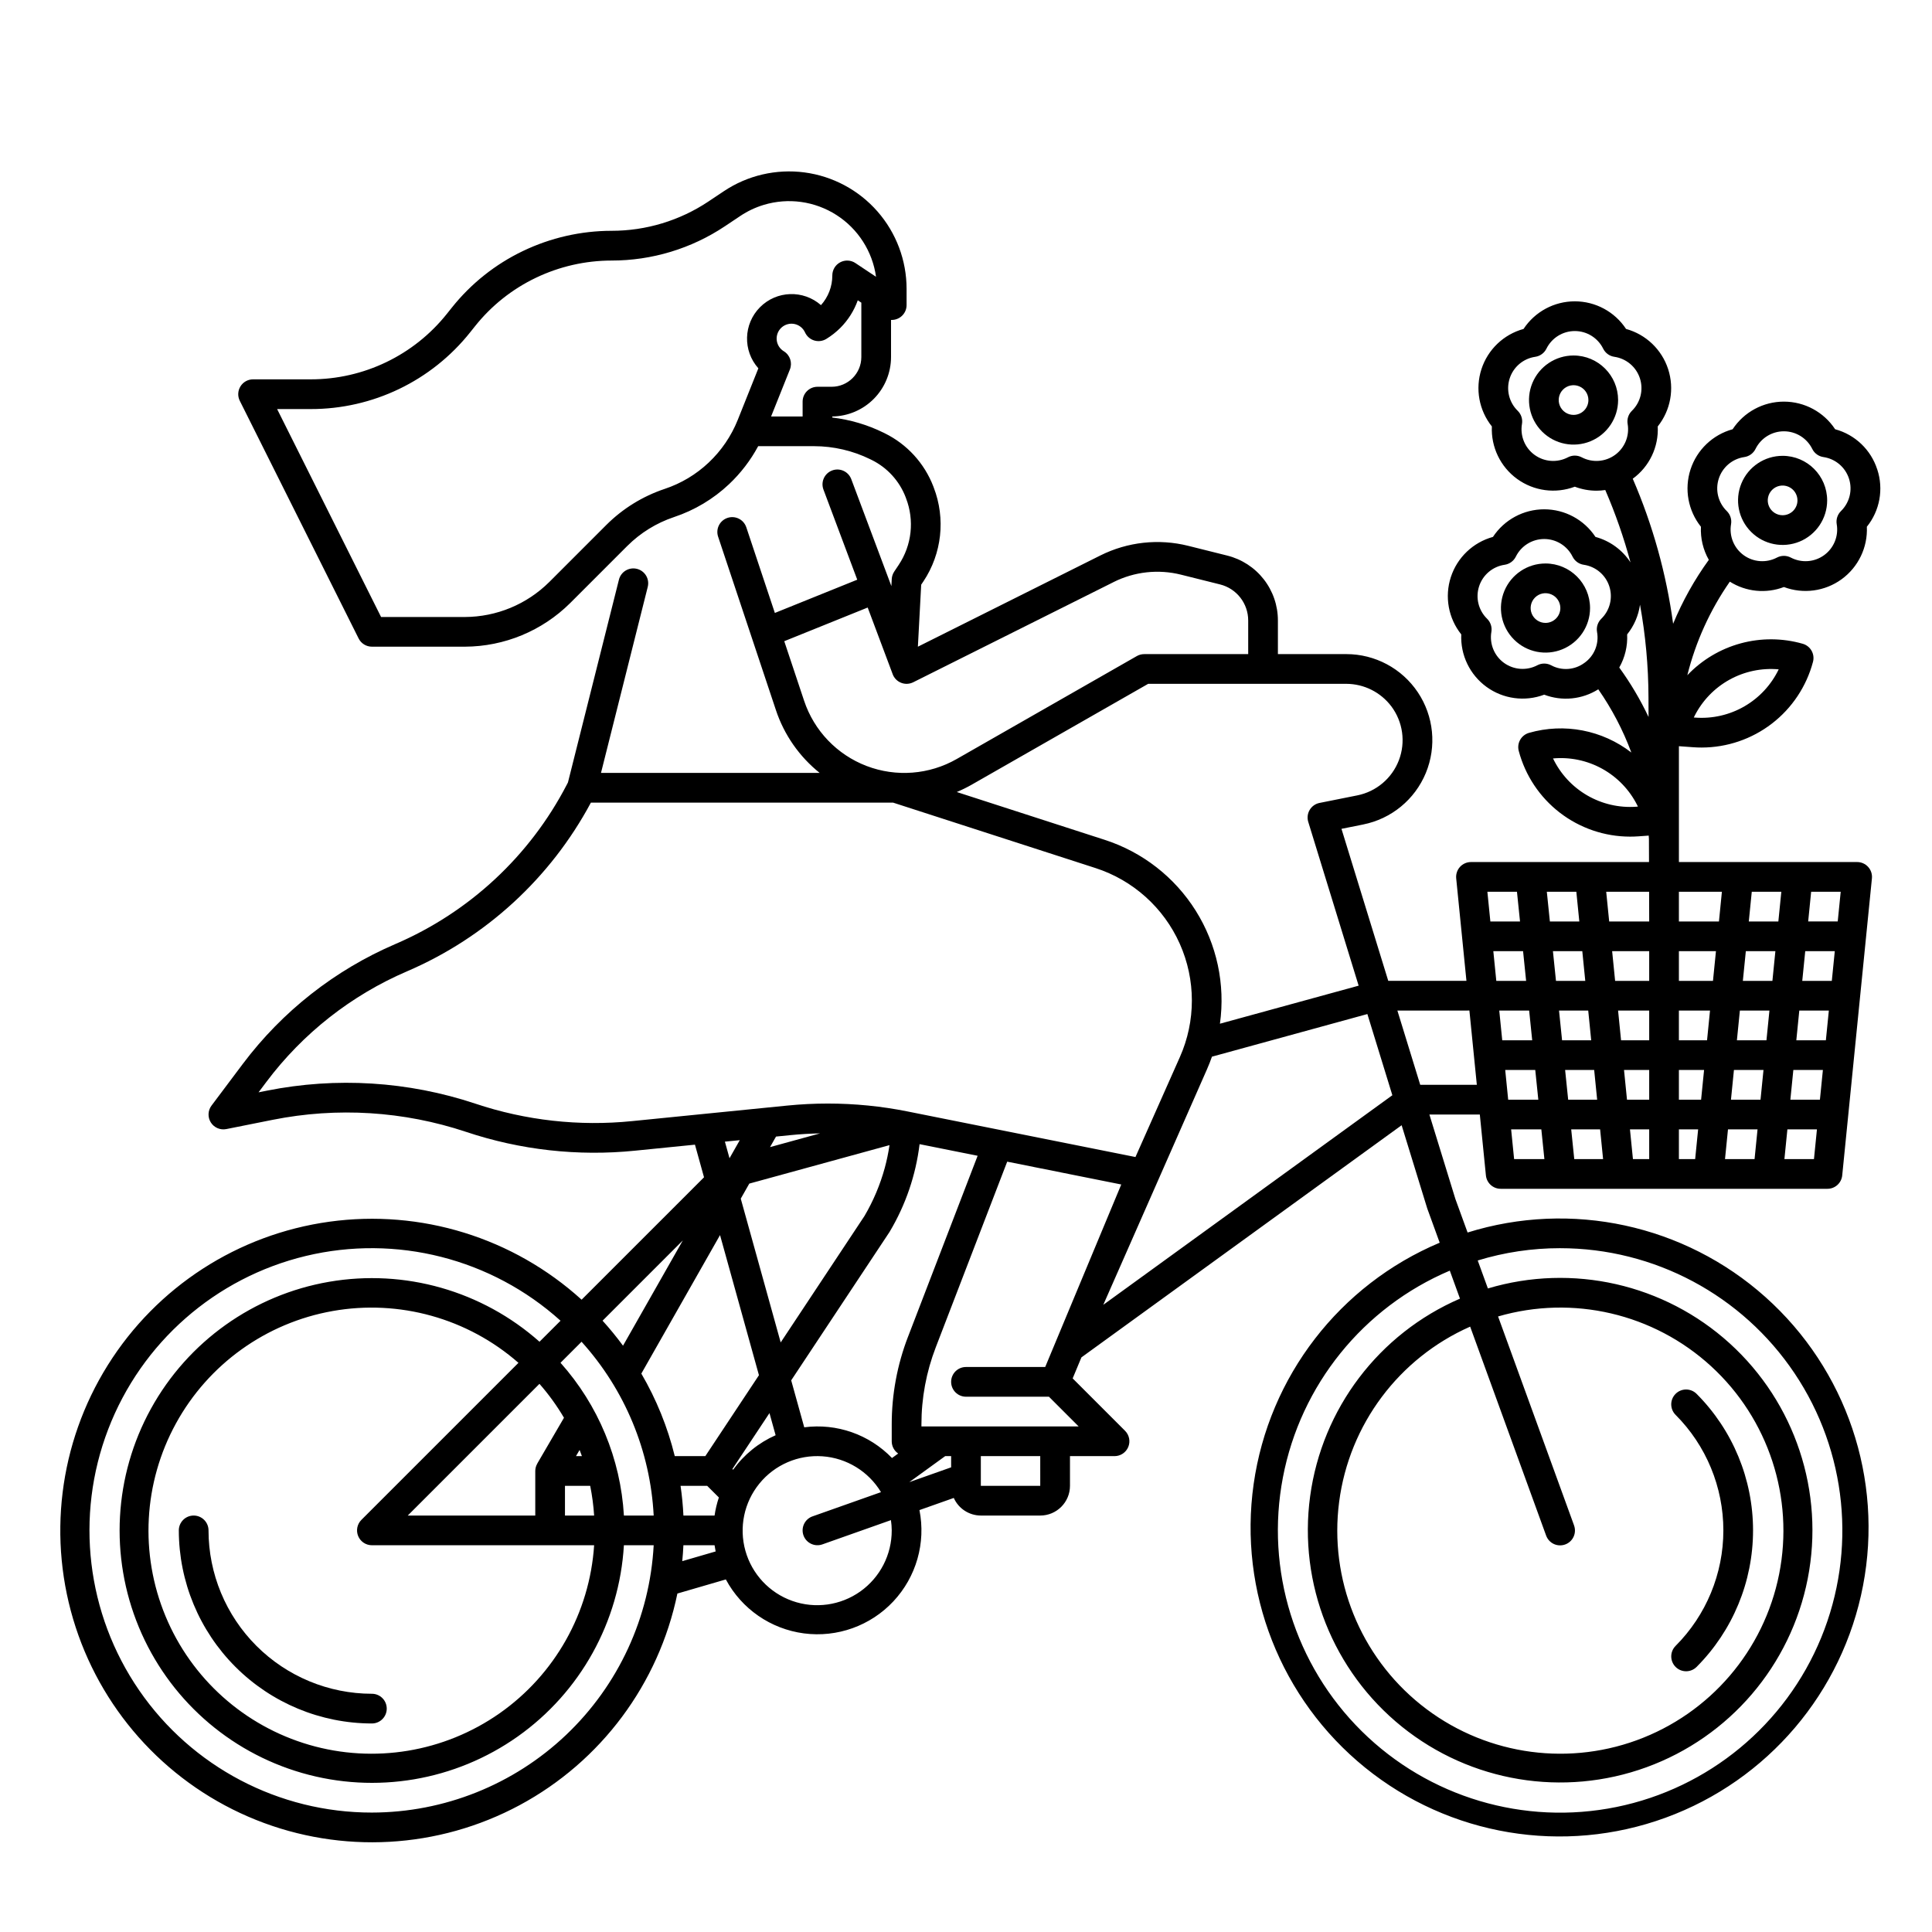 <?xml version="1.0" encoding="UTF-8"?>
<!-- The Best Svg Icon site in the world: iconSvg.co, Visit us! https://iconsvg.co -->
<svg fill="#000000" width="800px" height="800px" version="1.1" viewBox="144 144 512 512" xmlns="http://www.w3.org/2000/svg">
 <g>
  <path d="m588.05 585.75c0.738 0.738 1.738 1.152 2.781 1.152 1.047 0 2.047-0.414 2.785-1.152 9.582-9.605 14.961-22.617 14.961-36.184s-5.379-26.578-14.961-36.18c-1.539-1.539-4.031-1.539-5.566 0-1.539 1.535-1.539 4.027 0 5.566 8.109 8.125 12.66 19.137 12.66 30.613 0 11.48-4.551 22.488-12.66 30.613-0.738 0.738-1.152 1.742-1.152 2.785 0 1.043 0.414 2.047 1.152 2.785z"/>
  <path d="m199.26 549.57c0-2.172-1.762-3.934-3.938-3.934-2.172 0-3.934 1.762-3.934 3.934 0.016 13.566 5.41 26.574 15.004 36.164 9.59 9.594 22.598 14.988 36.164 15.004 2.172 0 3.934-1.762 3.934-3.934 0-2.176-1.762-3.938-3.934-3.938-11.48-0.012-22.484-4.578-30.602-12.695-8.117-8.117-12.684-19.121-12.695-30.602z"/>
  <path d="m641.49 268.41c-1.668-5.215-5.871-9.227-11.16-10.656-3.008-4.57-8.109-7.32-13.582-7.32-5.469 0-10.574 2.75-13.582 7.32-5.273 1.449-9.469 5.453-11.16 10.656-1.691 5.203-0.652 10.906 2.762 15.184-0.152 3.062 0.574 6.106 2.09 8.773-3.809 5.254-6.981 10.941-9.461 16.938-1.797-13.238-5.394-26.172-10.699-38.438 4.406-3.203 6.894-8.414 6.621-13.855 3.418-4.273 4.453-9.977 2.762-15.18-1.688-5.203-5.883-9.207-11.156-10.656-3.008-4.57-8.113-7.32-13.582-7.32-5.473 0-10.578 2.75-13.586 7.32-5.273 1.449-9.469 5.453-11.156 10.656-1.691 5.203-0.652 10.906 2.762 15.18-0.25 5.465 2.262 10.691 6.688 13.906 4.426 3.215 10.172 3.992 15.293 2.062 1.836 0.699 3.785 1.059 5.75 1.062 0.777-0.004 1.555-0.062 2.324-0.18 2.691 6.227 4.926 12.637 6.688 19.184-2.16-3.32-5.469-5.723-9.289-6.758-3.012-4.566-8.113-7.316-13.586-7.316-5.469 0-10.574 2.75-13.582 7.316-5.277 1.449-9.469 5.453-11.16 10.656-1.691 5.203-0.652 10.91 2.766 15.184-0.254 5.465 2.262 10.688 6.688 13.906 4.426 3.215 10.172 3.988 15.289 2.062 4.738 1.809 10.047 1.281 14.332-1.422 3.613 5.191 6.559 10.816 8.758 16.75-7.695-5.957-17.766-7.891-27.121-5.207-2.059 0.594-3.266 2.723-2.715 4.793 1.727 6.504 5.559 12.258 10.891 16.363 5.336 4.106 11.875 6.336 18.605 6.344 0.734 0 1.473-0.027 2.215-0.078l2.731-0.195c0.016 0.297 0.043 0.598 0.059 0.895l0.02 6.113h-47.18c-1.113 0-2.176 0.469-2.922 1.293-0.746 0.828-1.105 1.93-0.996 3.035l2.715 27.16h-20.719l-12.398-40.289 5.742-1.148v-0.004c7.469-1.488 13.699-6.606 16.609-13.641 2.91-7.039 2.117-15.062-2.117-21.391s-11.348-10.125-18.961-10.121h-18.121v-8.91c0.004-3.957-1.316-7.801-3.75-10.918s-5.844-5.328-9.684-6.285l-10.348-2.586c-7.809-1.949-16.059-1.043-23.262 2.555l-48.363 24.18 0.875-16.43 0.59-0.887 0.004 0.004c4.891-7.359 5.91-16.637 2.727-24.879-0.031-0.09-0.066-0.184-0.094-0.258-2.367-6.16-6.969-11.199-12.891-14.113l-0.336-0.168v0.004c-4.258-2.094-8.84-3.445-13.551-4v-0.285c4.141-0.055 8.098-1.738 11.008-4.684 2.91-2.945 4.547-6.918 4.551-11.062v-9.84c1.074 0.051 2.125-0.34 2.902-1.086 0.781-0.742 1.219-1.773 1.219-2.848v-4.293c0-7.551-2.742-14.844-7.719-20.523-4.981-5.676-11.852-9.352-19.336-10.34-7.488-0.988-15.078 0.777-21.359 4.969l-4.082 2.723h0.004c-7.609 5.082-16.555 7.789-25.707 7.781-8.121 0.012-16.137 1.84-23.461 5.352-7.332 3.508-13.77 8.633-18.836 14.984l-1.316 1.648c-8.766 11.012-22.086 17.41-36.16 17.379h-15.211c-1.363 0-2.633 0.703-3.348 1.867-0.719 1.16-0.785 2.609-0.172 3.828l31.488 62.977c0.664 1.332 2.027 2.176 3.519 2.176h24.629c10.473-0.031 20.508-4.191 27.934-11.574l15.133-15.137v0.004c3.481-3.469 7.711-6.082 12.367-7.641 5.445-1.809 10.43-4.789 14.602-8.73 3.09-2.918 5.691-6.316 7.703-10.059h14.816c5.16 0.008 10.25 1.191 14.879 3.461l0.336 0.168h0.004c4.16 2.043 7.394 5.582 9.051 9.91 0.039 0.105 0.074 0.215 0.098 0.277 2.254 5.848 1.531 12.422-1.941 17.641l-1.191 1.781h0.004c-0.395 0.586-0.621 1.27-0.66 1.977l-0.098 1.871-10.645-28.387-0.004-0.004c-0.781-2.008-3.031-3.016-5.047-2.258-2.019 0.758-3.055 2.996-2.32 5.023l8.973 23.926-21.836 8.812-7.566-22.703h-0.004c-0.688-2.062-2.918-3.176-4.977-2.488-2.062 0.688-3.18 2.914-2.492 4.977l15.32 45.957v0.004c2.18 6.551 6.207 12.332 11.598 16.648h-57.957l12.379-49.25v-0.004c0.27-1.016 0.121-2.098-0.414-3.008-0.535-0.906-1.41-1.559-2.43-1.816-1.023-0.258-2.102-0.094-3.004 0.453-0.898 0.547-1.543 1.43-1.785 2.453l-13.5 53.695-0.305 0.59c-9.797 18.898-25.844 33.816-45.402 42.219-16.051 6.887-30.016 17.863-40.5 31.832l-8.254 11c-0.98 1.305-1.051 3.082-0.184 4.461 0.871 1.379 2.504 2.082 4.102 1.762l12.32-2.461c17.051-3.402 34.691-2.305 51.188 3.188 14.41 4.824 29.684 6.527 44.805 4.996l15.887-1.594 2.402 8.645-32.441 32.438c-18.121-16.445-42.598-24.016-66.836-20.668-24.242 3.348-45.75 17.266-58.73 38.008-12.984 20.742-16.102 46.176-8.52 69.438 7.582 23.266 25.09 41.973 47.801 51.082 22.715 9.105 48.293 7.676 69.852-3.902 21.555-11.582 36.871-32.121 41.816-56.086l12.84-3.738c4.191 7.824 11.898 13.145 20.703 14.301 8.801 1.152 17.621-2.008 23.688-8.484 6.07-6.481 8.645-15.488 6.918-24.195l9.094-3.215v-0.004c1.266 2.836 4.078 4.66 7.18 4.668h15.746c4.344-0.008 7.867-3.527 7.871-7.875v-7.871h11.809c1.59 0 3.027-0.957 3.637-2.43 0.609-1.473 0.27-3.164-0.855-4.289l-13.879-13.879 2.32-5.57 84.859-61.523 6.75 21.934c0.02 0.062 0.039 0.125 0.062 0.188l3.273 9.004v0.004c-26.531 11.172-45.25 35.449-49.301 63.949-4.047 28.5 7.164 57.031 29.531 75.152 22.371 18.117 52.609 23.16 79.645 13.277 27.039-9.879 46.902-33.23 52.316-61.504 5.418-28.273-4.41-57.312-25.883-76.484-21.473-19.172-51.434-25.66-78.914-17.09l-3.238-8.902-6.883-22.363h13.363l1.613 16.137c0.203 2.012 1.895 3.543 3.918 3.543h86.594c2.019 0 3.711-1.531 3.914-3.543l7.871-78.719c0.113-1.109-0.25-2.211-0.996-3.035-0.746-0.824-1.805-1.297-2.918-1.297h-47.234v-30.699l3.82 0.277c0.742 0.055 1.48 0.078 2.215 0.078 6.731-0.008 13.273-2.238 18.605-6.344 5.332-4.106 9.164-9.859 10.891-16.363 0.551-2.07-0.656-4.199-2.715-4.793-5.375-1.539-11.066-1.574-16.457-0.105-5.394 1.469-10.281 4.391-14.129 8.441 2.215-8.883 6.031-17.285 11.262-24.797 4.289 2.703 9.598 3.231 14.332 1.422 5.121 1.926 10.867 1.152 15.293-2.062 4.426-3.219 6.938-8.445 6.688-13.91 3.438-4.262 4.477-9.98 2.762-15.184zm-63.863 89.379c-4.535 0.328-9.062-0.719-13-3-3.934-2.281-7.09-5.691-9.059-9.793 4.531-0.414 9.078 0.543 13.055 2.746 3.977 2.207 7.199 5.555 9.25 9.617l0.195 0.395zm-213.24-111.29h-3.75c-2.172 0-3.934 1.766-3.934 3.938v3.938h-8.355l4.984-12.461v-0.004c0.715-1.785 0.031-3.828-1.617-4.828-1.066-0.645-1.766-1.762-1.879-3.004-0.113-1.246 0.371-2.469 1.305-3.301 0.934-0.828 2.203-1.168 3.426-0.91s2.25 1.078 2.769 2.215c0.469 1.035 1.355 1.816 2.441 2.148 1.086 0.328 2.258 0.176 3.223-0.422 1.34-0.824 2.582-1.801 3.699-2.91 2.062-2.066 3.644-4.566 4.625-7.316l0.941 0.629v14.418c-0.008 4.348-3.531 7.871-7.879 7.871zm-32.562 20.074c-3.34 3.16-7.332 5.547-11.695 6.996-5.812 1.945-11.098 5.211-15.438 9.539l-15.133 15.137h-0.004c-5.945 5.91-13.98 9.238-22.367 9.266h-22.195l-27.551-55.105h8.84c16.473 0.039 32.055-7.453 42.312-20.336l1.316-1.648c4.328-5.43 9.832-9.809 16.098-12.805 6.258-3 13.109-4.562 20.047-4.57 10.707 0.008 21.172-3.16 30.074-9.105l4.078-2.723h-0.004c1.906-1.27 3.984-2.254 6.176-2.918 6.504-1.973 13.551-0.996 19.277 2.668 5.727 3.66 9.566 9.648 10.504 16.383l-5.469-3.641h0.004c-1.207-0.805-2.762-0.879-4.039-0.195-1.281 0.684-2.082 2.016-2.082 3.465 0.008 2.91-1.062 5.719-3.004 7.883-4.691-4.117-11.777-3.871-16.172 0.562-4.394 4.434-4.582 11.523-0.422 16.18l-5.477 13.703c-1.715 4.266-4.332 8.109-7.676 11.266zm225.61 208.21c24.945-0.004 48.246 12.426 62.137 33.145 13.891 20.715 16.539 46.992 7.066 70.066-9.477 23.07-29.828 39.902-54.27 44.879-24.441 4.977-49.754-2.559-67.496-20.09-17.738-17.535-25.574-42.754-20.887-67.254 4.684-24.5 21.273-45.047 44.23-54.797l2.695 7.418h0.004c-21.496 9.297-36.559 29.16-39.711 52.367-3.152 23.203 6.066 46.367 24.301 61.062 18.234 14.691 42.828 18.773 64.832 10.758 22.004-8.012 38.211-26.957 42.727-49.938 4.512-22.977-3.328-46.645-20.664-62.387-17.34-15.742-41.652-21.262-64.09-14.559l-2.695-7.414c7.074-2.164 14.426-3.262 21.82-3.258zm3.699 73.438-20.129-55.348c19.828-5.766 41.23-0.766 56.453 13.191 15.223 13.953 22.059 34.844 18.031 55.098-4.027 20.258-18.332 36.941-37.734 44.016-19.402 7.074-41.09 3.508-57.207-9.402-16.117-12.914-24.328-33.301-21.66-53.777 2.668-20.48 15.832-38.082 34.719-46.43l20.125 55.348v-0.004c0.352 0.992 1.082 1.801 2.031 2.25 0.949 0.445 2.039 0.496 3.027 0.137 0.984-0.355 1.789-1.094 2.227-2.047 0.441-0.957 0.48-2.043 0.113-3.027zm31.934-214.48v0.004c2.051-4.059 5.273-7.41 9.25-9.613 3.977-2.203 8.527-3.16 13.055-2.75-1.973 4.102-5.129 7.512-9.062 9.793s-8.461 3.324-12.996 3l-0.441-0.031zm-29.898-68.555v0.004c-1.145-0.602-2.516-0.602-3.66 0-2.828 1.484-6.25 1.238-8.832-0.641-2.586-1.875-3.879-5.055-3.34-8.199 0.219-1.277-0.203-2.582-1.129-3.484-2.289-2.231-3.109-5.562-2.125-8.598 0.988-3.039 3.613-5.25 6.773-5.711 1.281-0.184 2.387-0.992 2.961-2.152 1.414-2.863 4.328-4.676 7.523-4.676 3.191 0 6.106 1.812 7.519 4.676 0.574 1.16 1.68 1.969 2.965 2.152 3.16 0.461 5.785 2.672 6.769 5.711 0.988 3.035 0.164 6.367-2.121 8.598-0.93 0.902-1.352 2.207-1.133 3.484 0.539 3.144-0.754 6.324-3.336 8.203-2.586 1.875-6.008 2.121-8.836 0.637zm12.039 46.938v0.004c1.828-2.273 3.008-4.996 3.41-7.883 1.469 8.105 2.223 16.328 2.246 24.566l0.016 5.191v0.004c-2.176-4.598-4.773-8.984-7.762-13.105 1.516-2.664 2.242-5.707 2.09-8.766zm-11.316 7.535v0.004c-2.566 1.914-6.016 2.164-8.832 0.641-1.148-0.605-2.516-0.605-3.664 0-2.824 1.484-6.25 1.234-8.832-0.641-2.582-1.875-3.875-5.059-3.336-8.203 0.219-1.277-0.207-2.578-1.133-3.484-2.285-2.227-3.109-5.562-2.121-8.598 0.984-3.035 3.609-5.25 6.769-5.707 1.281-0.188 2.391-0.992 2.965-2.152 1.41-2.863 4.328-4.676 7.519-4.676 3.191 0 6.109 1.812 7.519 4.676 0.574 1.16 1.684 1.965 2.965 2.152 3.16 0.457 5.785 2.672 6.769 5.707 0.988 3.039 0.164 6.371-2.121 8.598-0.926 0.906-1.352 2.207-1.133 3.484 0.582 3.152-0.719 6.356-3.332 8.207zm-0.57 76.41 0.789 7.871h-7.762l-0.809-7.871zm-8.59-7.871-0.809-7.871h7.82l0.789 7.871zm41.652 31.488h-7.461v-7.871h8.246zm8.699-7.871h7.832l-0.789 7.871h-7.832zm-47.926 0h7.738l0.789 7.871h-7.719zm-7.109 7.871h-7.941l-0.789-7.871h7.922zm22.758-7.871 8.246-0.004v7.871h-7.457zm8.246 15.742v7.871h-5.883l-0.789-7.871zm7.871 0h6.672l-0.789 7.871h-5.883zm0-23.617v-7.871h9.82l-0.789 7.871zm-7.871 0h-9.031l-0.789-7.871h9.82zm-32.617 0h-7.902l-0.789-7.871h7.883zm-5.539 23.617h7.961l0.809 7.871h-7.984zm15.875 0h7.699l0.789 7.871h-7.68zm9.273 15.742 0.789 7.871h-7.641l-0.809-7.871zm7.91 0h5.098v7.871h-4.309zm12.969 0h5.098l-0.789 7.871-4.309 0.004zm13.008 0h7.832l-0.789 7.871h-7.832zm0.789-7.871 0.789-7.871h7.832l-0.789 7.871zm16.531-7.871h7.832l-0.789 7.871h-7.832zm0.789-7.871 0.789-7.871h7.832l-0.789 7.871zm1.574-15.742 0.789-7.871h7.832l-0.789 7.871zm-7.91 0h-7.832l0.789-7.871h7.832zm-6.258-15.742 0.789-7.871h7.832l-0.789 7.871zm-7.91 0-10.613-0.004v-7.871h11.395zm-18.484-0.004h-10.605l-0.789-7.871h11.371zm-35.043-7.871 0.809 7.871h-7.859l-0.789-7.871zm-33.297-49.133 0.004-0.004c3.074 4.102 3.832 9.496 2 14.285-1.828 4.785-5.988 8.301-11.016 9.309l-10.012 2.004v-0.004c-1.094 0.219-2.039 0.891-2.609 1.848-0.57 0.957-0.707 2.109-0.383 3.172l13.355 43.41-36.762 10.082h0.004c1.453-10.422-0.816-21.02-6.406-29.938-5.59-8.914-14.141-15.57-24.156-18.801l-39.18-12.664h0.004c1.332-0.559 2.625-1.195 3.883-1.906l46.84-26.766h52.5-0.004c4.695 0.012 9.113 2.219 11.941 5.969zm-155.62-1.496-5.258-15.773 22.109-8.922 6.625 17.66-0.004 0.004c0.391 1.043 1.207 1.875 2.246 2.281 1.039 0.41 2.199 0.355 3.199-0.141l53.121-26.559-0.004-0.004c5.523-2.758 11.852-3.449 17.84-1.953l10.348 2.586c4.391 1.09 7.473 5.039 7.469 9.566v8.906h-27.559c-0.684 0-1.359 0.176-1.953 0.516l-47.738 27.281c-7.281 4.164-16.043 4.84-23.879 1.848-7.832-2.992-13.914-9.34-16.562-17.293zm-45.598 111.41c-14.02 1.418-28.176-0.16-41.535-4.633-17.797-5.922-36.828-7.109-55.219-3.438l-2.219 0.441 2.066-2.754c9.656-12.867 22.52-22.98 37.305-29.324 20.832-8.945 38-24.707 48.699-44.695h80.086l53.629 17.336c9.957 3.215 18.078 10.512 22.344 20.066 4.266 9.555 4.277 20.469 0.027 30.031l-11.77 26.488-60.395-12.078c-6.957-1.395-14.035-2.094-21.129-2.094-3.578 0-7.156 0.18-10.734 0.535l-21.828 2.184-0.078 0.008zm70.531 88.094-1.641 1.191v-0.004c-6.027-6.242-14.652-9.262-23.254-8.137l-3.457-12.445 26.043-39.297c0.039-0.055 0.074-0.113 0.105-0.172v-0.004c4.203-7.078 6.883-14.953 7.875-23.121l15.383 3.078-18.449 47.969h-0.004c-2.856 7.414-4.32 15.293-4.312 23.238v4.453c-0.004 1.301 0.637 2.516 1.711 3.25zm-56.914 16.434c-0.125-2.656-0.383-5.281-0.758-7.871h7.055l3.098 3.082c-0.523 1.559-0.906 3.16-1.141 4.789zm-15.77 0c-0.875-15.004-6.797-29.27-16.801-40.484l5.578-5.578-0.004 0.004c11.477 12.699 18.227 28.965 19.117 46.059zm-11.133-15.746h-1.57l0.957-1.637c0.211 0.543 0.414 1.086 0.613 1.637zm-11.82 1.953 0.016 0.008h-0.004c-0.359 0.598-0.547 1.277-0.551 1.977v11.809h-33.793l34.906-34.906h-0.004c2.445 2.785 4.621 5.797 6.5 8.992zm-46.621 14.945c-1.125 1.125-1.461 2.816-0.852 4.289 0.609 1.469 2.043 2.43 3.637 2.43h58.895c-1.172 17.883-10.395 34.27-25.07 44.551-14.68 10.281-33.23 13.352-50.438 8.344-17.207-5.012-31.215-17.555-38.082-34.109-6.867-16.555-5.852-35.332 2.758-51.047 8.609-15.719 23.887-26.684 41.535-29.809 17.645-3.129 35.758 1.922 49.242 13.727zm53.953-1.152v-7.871h6.684v-0.004c0.523 2.598 0.871 5.231 1.043 7.875zm59.715-100.81c2.625-0.262 5.258-0.414 7.891-0.469l-13.262 3.641 1.586-2.793zm26.289 2.648v-0.004c-0.297 2.039-0.719 4.062-1.258 6.051-1.223 4.457-3.027 8.734-5.367 12.719l-22.211 33.52-10.582-38.105 2.262-3.988zm-48.809 82.414h-8.098c-1.887-7.68-4.871-15.043-8.859-21.871l20.855-36.703 10.312 37.133zm-21.812-29.262c-1.691-2.301-3.5-4.512-5.418-6.629l21.266-21.266zm29.172 32.867-0.184-0.184 9.824-14.82 1.629 5.867-0.004-0.004c-4.5 1.992-8.387 5.144-11.262 9.141zm1.77-87.332-2.711 4.773h-0.012l-1.219-4.383zm-97.492 178.19c-24.637 0.02-47.707-12.094-61.672-32.391-13.965-20.297-17.039-46.172-8.215-69.176s28.41-40.184 52.367-45.938c23.957-5.75 49.207 0.668 67.512 17.16l-5.574 5.57c-15.207-13.496-35.723-19.34-55.758-15.887s-37.41 15.836-47.219 33.645c-9.809 17.805-10.984 39.109-3.195 57.887 7.793 18.781 23.699 32.996 43.234 38.633 19.535 5.637 40.57 2.082 57.168-9.66 16.598-11.742 26.949-30.398 28.137-50.691h7.894c-1.031 19.117-9.348 37.113-23.234 50.289-13.891 13.18-32.301 20.535-51.445 20.559zm82.25-66.629c0.137-1.398 0.238-2.805 0.305-4.219h8.258c0.078 0.555 0.172 1.102 0.285 1.645zm55.512-8.156c0.02 6.426-3.082 12.465-8.324 16.184-5.242 3.719-11.965 4.656-18.023 2.512s-10.695-7.102-12.43-13.293c-1.734-6.188-0.352-12.832 3.711-17.812 4.059-4.984 10.293-7.676 16.703-7.223 6.41 0.453 12.199 3.996 15.52 9.5l-18.152 6.422v-0.004c-0.984 0.348-1.789 1.074-2.238 2.016-0.449 0.941-0.508 2.027-0.16 3.012 0.348 0.984 1.074 1.789 2.016 2.238 0.941 0.449 2.023 0.508 3.008 0.156l18.156-6.422h0.004c0.133 0.898 0.203 1.805 0.211 2.715zm4.699-12.816 9.469-6.863h1.574v2.973l-11.039 3.906zm34.66 1.008h-15.746v-7.871h15.742zm3.938-15.742h-35.426v-0.52c-0.004-6.981 1.281-13.898 3.789-20.414l18.941-49.227 30.227 6.047-20.156 48.367h-20.992c-2.176 0-3.938 1.762-3.938 3.938 0 2.172 1.762 3.938 3.938 3.938h21.98l7.871 7.871zm12.77-32.227 27.496-62.453c0.484-1.082 0.906-2.191 1.297-3.305l41.191-11.297 6.621 21.516zm83.992-58.301-6.055-19.68 19.086-0.004 1.969 19.68zm24.09 11.809h8.004l0.809 7.871h-8.023zm72.422 7.871 0.789-7.871h7.832l-0.789 7.871zm14.129-62.977h-7.832l0.789-7.871h7.832zm0.859-108.75h0.004c-0.926 0.902-1.348 2.207-1.129 3.484 0.535 3.144-0.758 6.324-3.34 8.199-2.582 1.875-6.008 2.121-8.832 0.637-1.148-0.602-2.516-0.602-3.664 0-2.824 1.484-6.25 1.238-8.832-0.637-2.582-1.879-3.875-5.059-3.336-8.203 0.219-1.277-0.207-2.582-1.133-3.484-2.285-2.231-3.109-5.562-2.121-8.598 0.988-3.039 3.609-5.25 6.769-5.711 1.281-0.184 2.391-0.988 2.965-2.152 1.414-2.863 4.328-4.676 7.519-4.676s6.109 1.812 7.523 4.676c0.57 1.164 1.68 1.969 2.961 2.152 3.16 0.461 5.785 2.676 6.769 5.711 0.988 3.035 0.164 6.367-2.121 8.598z"/>
  <path d="m616.41 264.8c-4.777 0-9.082 2.875-10.91 7.289-1.828 4.414-0.816 9.492 2.562 12.867 3.375 3.379 8.453 4.387 12.867 2.562 4.41-1.828 7.289-6.137 7.289-10.91-0.008-6.519-5.289-11.801-11.809-11.809zm0 15.742c-1.594 0-3.027-0.957-3.637-2.43-0.609-1.469-0.273-3.164 0.855-4.289 1.125-1.125 2.816-1.461 4.289-0.852 1.469 0.609 2.43 2.043 2.43 3.637 0 1.043-0.414 2.043-1.152 2.781s-1.742 1.152-2.785 1.152z"/>
  <path d="m561.01 238.21c-4.777 0-9.082 2.875-10.91 7.289-1.828 4.41-0.816 9.492 2.559 12.867 3.379 3.379 8.457 4.387 12.867 2.559 4.414-1.828 7.289-6.133 7.289-10.906-0.004-6.519-5.289-11.801-11.805-11.809zm0 15.742c-1.594 0-3.027-0.957-3.637-2.43-0.609-1.469-0.273-3.164 0.852-4.289s2.82-1.461 4.289-0.852c1.473 0.609 2.43 2.043 2.43 3.637 0 1.043-0.414 2.043-1.152 2.781-0.738 0.738-1.738 1.152-2.781 1.152z"/>
  <path d="m553.57 293.33c-4.773 0-9.078 2.879-10.906 7.289-1.828 4.414-0.82 9.492 2.559 12.867 3.375 3.379 8.457 4.391 12.867 2.562 4.414-1.828 7.289-6.133 7.289-10.91-0.008-6.519-5.289-11.801-11.809-11.809zm0 15.742v0.004c-1.59 0-3.027-0.961-3.637-2.43-0.605-1.473-0.27-3.164 0.855-4.289 1.125-1.129 2.816-1.465 4.289-0.855 1.473 0.609 2.43 2.043 2.43 3.637 0 1.043-0.414 2.047-1.152 2.781-0.738 0.738-1.738 1.156-2.785 1.156z"/>
 </g>
</svg>